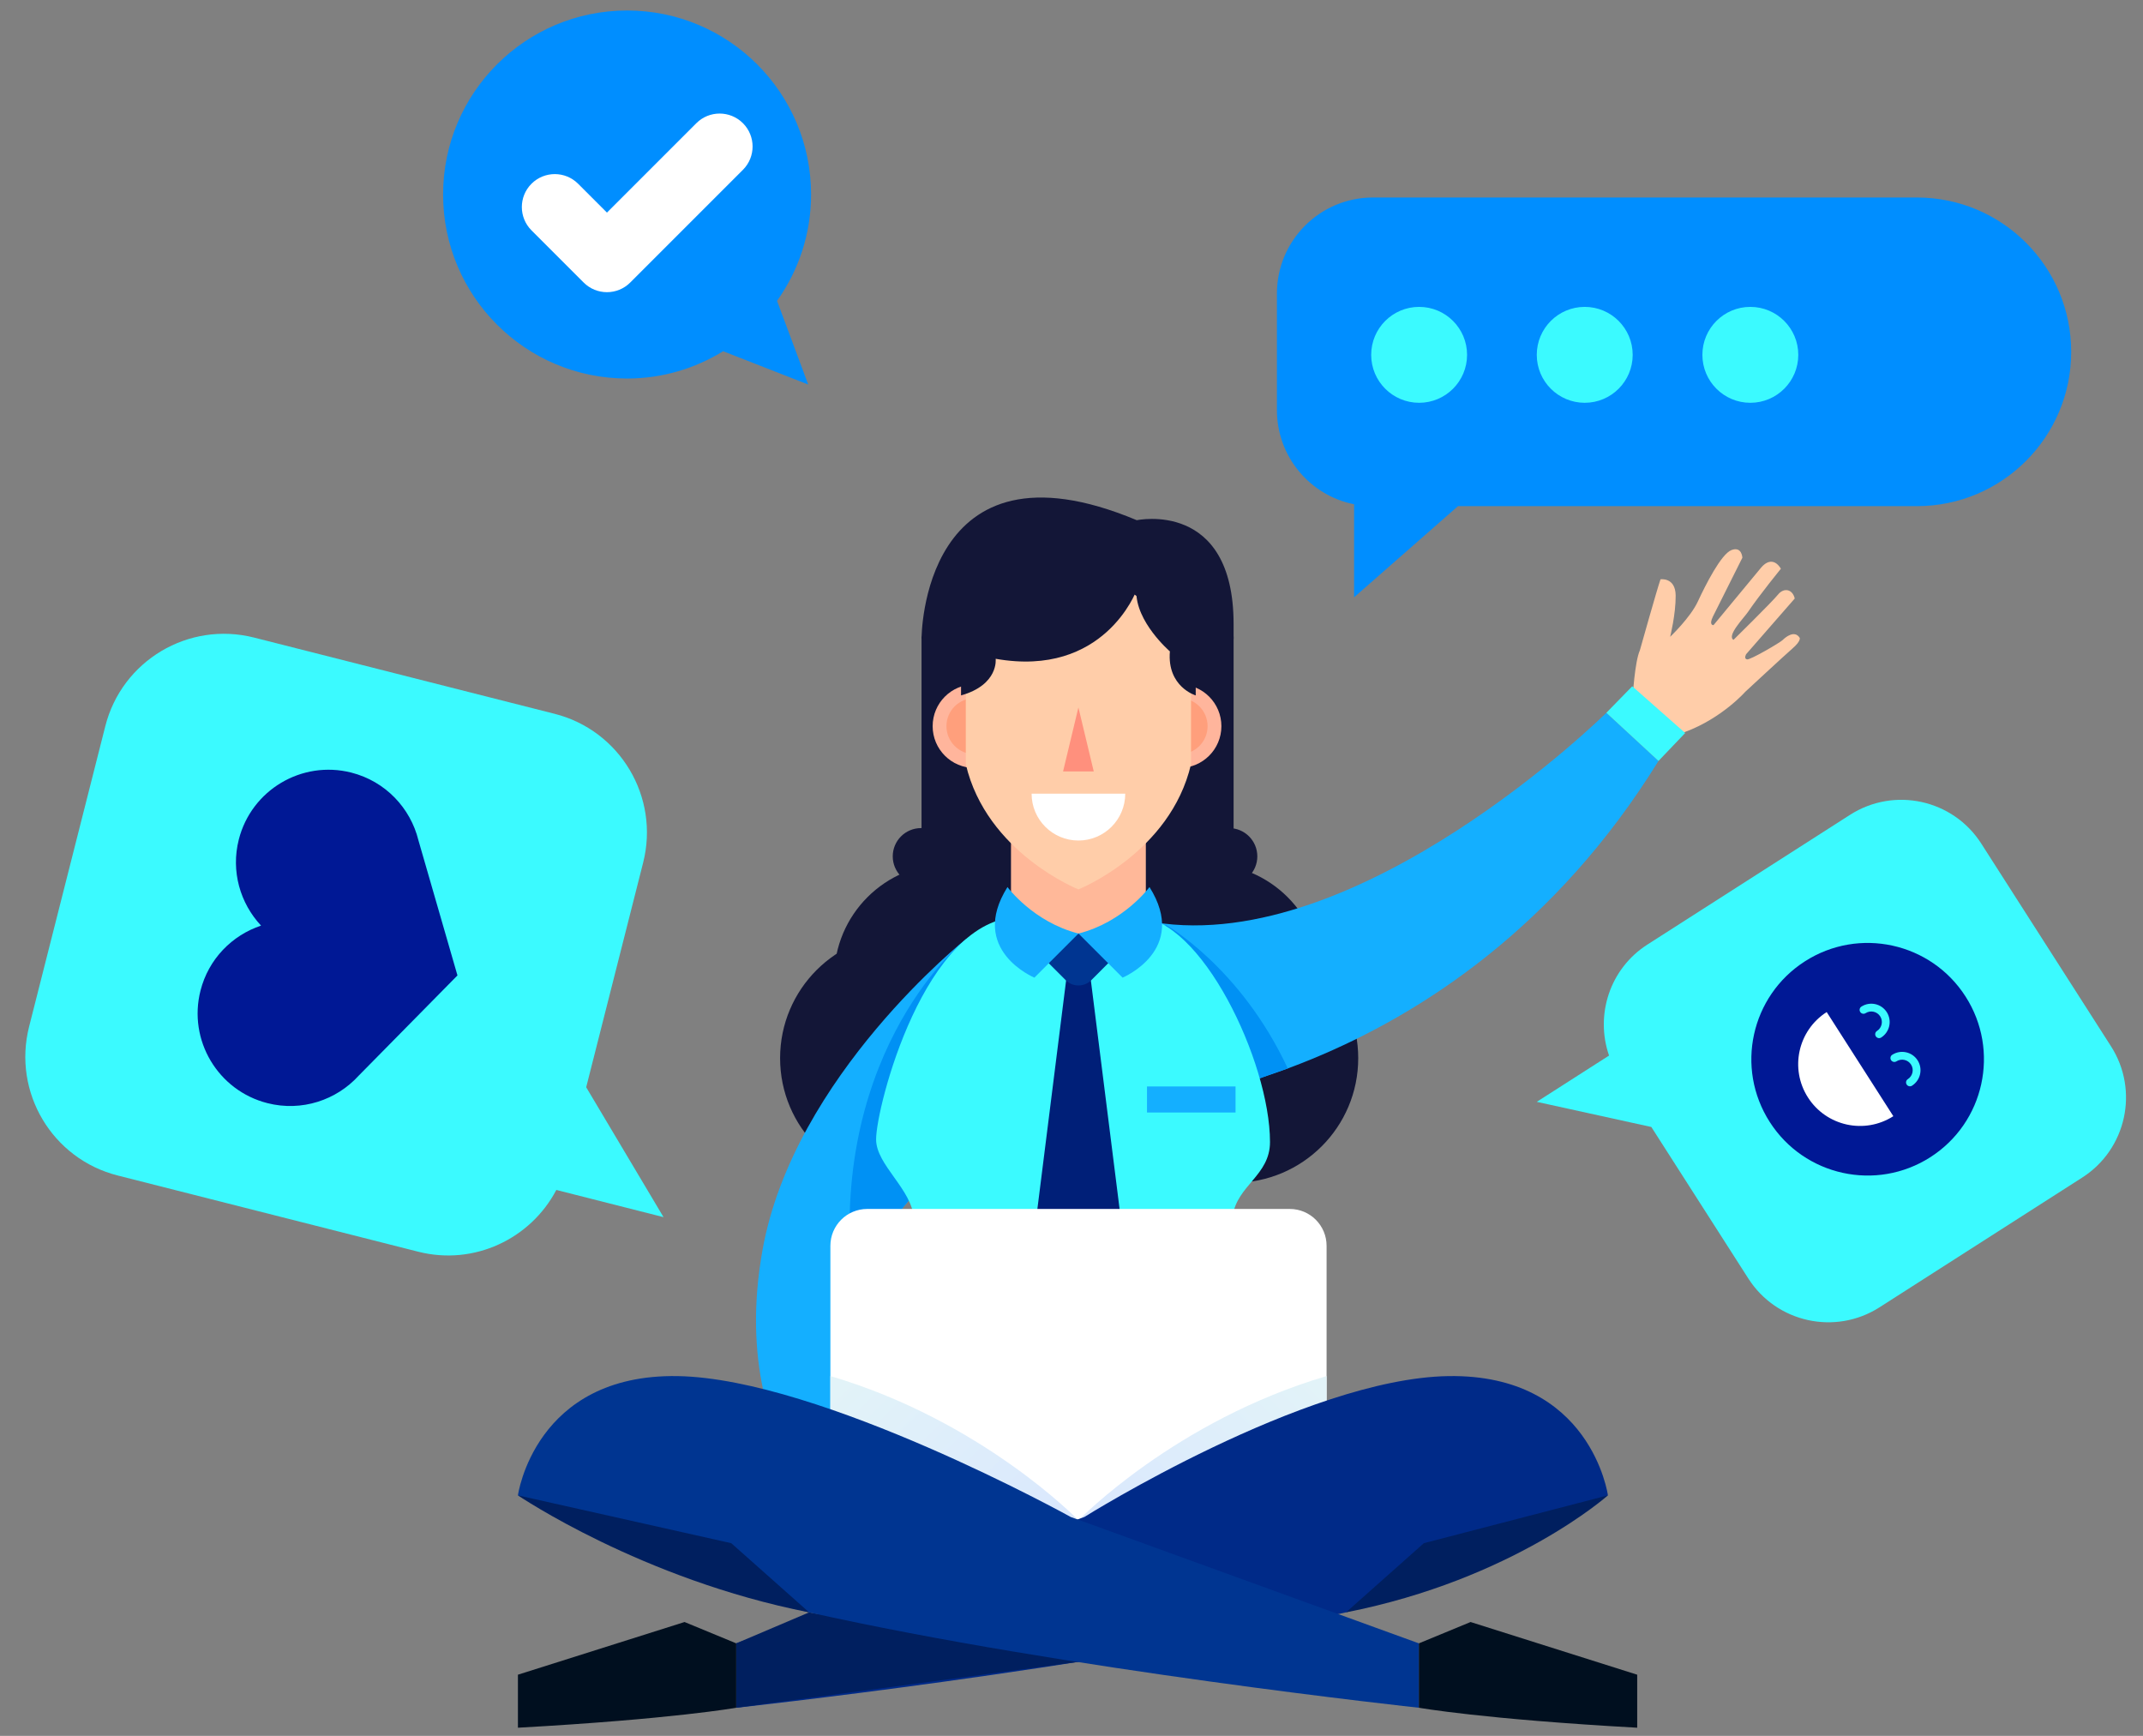 <?xml version="1.0" encoding="utf-8"?>
<!-- Generator: Adobe Illustrator 16.0.0, SVG Export Plug-In . SVG Version: 6.00 Build 0)  -->
<!DOCTYPE svg PUBLIC "-//W3C//DTD SVG 1.1//EN" "http://www.w3.org/Graphics/SVG/1.1/DTD/svg11.dtd">
<svg version="1.1" id="Layer_1" xmlns="http://www.w3.org/2000/svg" xmlns:xlink="http://www.w3.org/1999/xlink" x="0px" y="0px"
	 width="1154px" height="934.667px" viewBox="0 0 1154 934.667" enable-background="new 0 0 1154 934.667" xml:space="preserve">
<rect x="0" y="0" width="1154" height="934.667" fill="#808080" stroke="none"/>
<g>
	<g>
		<rect x="496.247" y="342.747" fill="#131637" width="168.041" height="206.275"/>
		<circle fill="#131637" cx="510.466" cy="526.4" r="61.273"/>
		<circle fill="#131637" cx="650.067" cy="526.4" r="61.273"/>
		<path fill="#131637" d="M731.4,569.769c0,37.058-30.046,67.103-67.113,67.103c-37.054,0-67.099-30.045-67.099-67.103
			c0-37.065,30.045-67.11,67.099-67.11C701.354,502.659,731.4,532.704,731.4,569.769z"/>
		<path fill="#131637" d="M554.292,569.769c0,37.058-30.044,67.103-67.11,67.103c-37.057,0-67.101-30.045-67.101-67.103
			c0-37.065,30.044-67.11,67.101-67.11C524.248,502.659,554.292,532.704,554.292,569.769z"/>
		<path fill="#131637" d="M677.063,461.099c0,8.411-6.818,15.218-15.218,15.218c-8.411,0-15.217-6.808-15.217-15.218
			c0-8.402,6.806-15.219,15.217-15.219C670.245,445.879,677.063,452.697,677.063,461.099z"/>
		<path fill="#131637" d="M511.175,461.099c0,8.411-6.816,15.218-15.218,15.218c-8.401,0-15.219-6.808-15.219-15.218
			c0-8.402,6.818-15.219,15.219-15.219C504.359,445.879,511.175,452.697,511.175,461.099z"/>
		<g>
			<path fill="#14AFFF" d="M520.472,505.392c0,0-93.034,73.731-109.865,167.688c-20.98,117.063,59.288,167.688,59.288,167.688
				l9.829-59.008c0,0-27.006-37.646-22.475-69.676c5.819-41.187,37.392-71.185,37.392-71.185S535.942,577.882,520.472,505.392z"/>
			<path fill="#0091F4" d="M498.102,588.196l18.799-79.568c0,0-74.15,61.943-56.789,190.049l0.047-0.065
				c9.679-34.082,34.482-57.711,34.482-57.711s0.403-0.951,1.065-2.74L498.102,588.196z"/>
			<g>
				<g>
					<path fill="#14AFFF" d="M621.405,496.552c0,0-23.837,37.074-18.101,99.478c0,0,178.935-6.892,289.777-186.292l-28.067-25.933
						C865.015,383.805,732.573,514.677,621.405,496.552z"/>
					<path fill="#FFCDA9" d="M879.198,375.469c0,0,1.101-19.172,3.869-25.317c0,0,9.326-33.196,11.115-38.231
						c0,0,8.074-1.232,8.16,8.764c0.083,9.997-2.964,22.203-2.964,22.203s10.853-10.286,14.9-18.994
						c4.056-8.71,12.551-25.654,18.173-27.733c5.612-2.079,5.809,4.159,5.809,4.159s-13.074,26.016-15.832,31.62
						c-2.417,4.924,0.298,4.662,0.298,4.662s21.624-26.155,25.514-30.828c3.878-4.671,7.925-4.289,10.77,0.457
						c0,0-11.441,14.025-17.718,23.256c-2.183,3.217-11.581,12.775-7.813,15.041c0,0,20.86-20.497,23.964-24.365
						c3.105-3.879,7.834-3.031,9.018,2.106l-26.156,29.961c0,0-1.436,2.435,0.465,2.825c1.717,0.354,17.776-9.016,19.221-10.462
						c1.455-1.444,6.379-5.595,9.165-1.119c0,0,0.738,1.66-3.823,5.614c-4.559,3.972-25.54,23.433-25.54,23.433
						s-12.507,14.23-32.414,21.597c-20.058,7.413-26.294,1.567-14.816,5.688l-5.417-10.293L879.198,375.469z"/>
					<polygon fill="#3BFAFF" points="907.47,394.678 878.955,369.518 865.015,383.805 893.082,409.738 					"/>
				</g>
				<path fill="#0091F4" d="M627.483,497.819c0,0,40.359,22.512,65.974,77.49c-16.72,5.379-28.18,10.995-28.18,10.995
					l-23.953-27.567"/>
			</g>
			<path fill="#3BFAFF" d="M683.89,614.911c0-43.22-37.261-121.146-71.577-121.146h4.924h-36.461h-0.028H549.21l0,0
				c-51.361,0-77.498,102.609-77.432,119.768c0.055,13.94,19.497,26.79,20.337,42.828c2.274,43.146-1.39,96.028,3.841,154.046
				c0,0,17.689,35.862,84.808,28.311c67.112,7.552,73.258-25.132,73.258-25.132c5.278-58.474,7.479-115.264,9.724-158.632
				C666.135,638.16,683.89,633.002,683.89,614.911z"/>
			<rect x="617.654" y="584.998" fill="#14AFFF" width="47.688" height="14.023"/>
			<polygon fill="#001F78" points="586.696,522.083 578.325,522.083 578.358,524.646 574.827,522.083 549.21,725.849 
				580.765,733.291 612.313,725.849 			"/>
			<path opacity="0.51" fill="#3BD2FF" d="M492.927,683.188c1.53,24.738,3.58,51.566,5.949,80.632l49.832,6.771l118.482-12.301
				c0,0,7.505-6.659,15.433-16.587c1.659-21.037,3.075-40.733,4.222-59.316C592.496,713.318,515.66,691.318,492.927,683.188z"/>
			<path fill="#003591" d="M587.647,527.77l9.428-9.437l-16.311-16.318l-16.317,16.318l9.438,9.437
				C577.681,531.566,583.845,531.566,587.647,527.77z"/>
			<g>
				<g>
					<g>
						<path fill="#FFB59C" d="M612.694,391.004c0,12.43,10.08,22.5,22.511,22.5c12.43,0,22.511-10.07,22.511-22.5
							s-10.081-22.511-22.511-22.511C622.774,368.493,612.694,378.574,612.694,391.004z"/>
						<path fill="#FF9F7C" d="M620.125,391.004c0,8.326,6.753,15.077,15.08,15.077c8.325,0,15.078-6.751,15.078-15.077
							c0-8.328-6.753-15.079-15.078-15.079C626.878,375.925,620.125,382.676,620.125,391.004z"/>
					</g>
					<g>
						<path fill="#FFB59C" d="M502.232,391.004c0,12.43,10.081,22.5,22.511,22.5c12.429,0,22.51-10.07,22.51-22.5
							s-10.081-22.511-22.51-22.511C512.313,368.493,502.232,378.574,502.232,391.004z"/>
						<circle fill="#FF9F7C" cx="524.743" cy="391.004" r="15.079"/>
					</g>
					<rect x="544.418" y="430.047" fill="#FFB899" width="72.612" height="72.612"/>
					<path fill="#FFCDA9" d="M586.911,295.733l-9.726,4.25l-2.649-4.25l-54.457,41.083v74.692
						c11.143,47.707,60.641,67.382,60.641,67.382s49.504-19.675,60.637-67.382v-74.692L586.911,295.733z"/>
					<polygon fill="#FF907D" points="588.982,415.369 580.721,380.915 572.458,415.369 					"/>
				</g>
				<path fill="#FFFFFF" d="M580.721,452.575c13.921,0,25.212-11.283,25.212-25.214h-50.417
					C555.515,441.292,566.798,452.575,580.721,452.575z"/>
			</g>
			<g>
				<path fill="#14AFFF" d="M580.765,502.659L557.025,526.4c0,0-35.827-14.837-14.5-48.77
					C542.526,477.63,556.326,496.45,580.765,502.659z"/>
				<path fill="#14AFFF" d="M580.765,502.659l23.741,23.741c0,0,35.817-14.837,14.494-48.77
					C619,477.63,605.196,496.45,580.765,502.659z"/>
			</g>
			<path fill="#FFFFFF" d="M714.363,830.92H447.16V670.795c0-10.966,8.888-19.844,19.844-19.844h227.516
				c10.955,0,19.843,8.878,19.843,19.844V830.92z"/>
			<linearGradient id="SVGID_1_" gradientUnits="userSpaceOnUse" x1="458.732" y1="736.996" x2="587.572" y2="865.835">
				<stop  offset="0" style="stop-color:#E2F3F8"/>
				<stop  offset="1" style="stop-color:#D7E4FF"/>
			</linearGradient>
			<path fill="url(#SVGID_1_)" d="M580.263,818.137c0,0-51.706-53.218-133.103-77.201v24.88L580.263,818.137z"/>
			
				<linearGradient id="SVGID_2_" gradientUnits="userSpaceOnUse" x1="762.692" y1="736.996" x2="891.533" y2="865.836" gradientTransform="matrix(-1 0 0 1 1465.482 0)">
				<stop  offset="0" style="stop-color:#E2F3F8"/>
				<stop  offset="1" style="stop-color:#D7E4FF"/>
			</linearGradient>
			<path fill="url(#SVGID_2_)" d="M581.261,818.137c0,0,51.715-53.218,133.103-77.201v24.88L581.261,818.137z"/>
		</g>
		<g>
			<g>
				<path fill="#002A88" d="M396.461,884.856v34.669c0,0,190.599-20.542,328.364-51.36c0,0,62.712-19.35,141.038-62.999
					c0,0-8.989-65.496-86.03-64.21c-77.041,1.287-195.896,75.847-195.896,75.847L396.461,884.856z"/>
				<polyline fill="#001F5F" points="581.261,894.741 576.374,893.845 435.708,868.165 396.461,884.856 396.461,919.525 				"/>
				<path fill="#001F5F" d="M724.825,868.165l41.916-37.244l99.122-25.755C865.863,805.166,814.997,850.448,724.825,868.165z"/>
			</g>
			<g>
				<path fill="#003591" d="M764.073,884.856v34.669c0,0-190.599-20.542-328.365-51.36c0,0-78.477-19.35-156.805-62.999
					c0,0,8.989-65.496,86.031-64.21c77.041,1.287,211.656,75.847,211.656,75.847L764.073,884.856z"/>
				<path fill="#001F5F" d="M435.708,868.165l-41.923-37.244l-114.882-25.755C278.903,805.166,345.538,850.448,435.708,868.165z"/>
			</g>
		</g>
		<path fill="#000F1F" d="M396.461,919.525c0,0-34.251,6.126-117.558,10.752v-28.543l89.733-28.366l27.825,11.488V919.525z"/>
		<path fill="#000F1F" d="M764.073,919.525c0,0,34.241,6.126,117.558,10.752v-28.543l-89.731-28.366l-27.826,11.488V919.525z"/>
	</g>
	<path fill="#131637" d="M611.921,318.055c0,0-17.345,47.016-75.756,36.665c0,0,1.791,13.95-18.648,19.723v-12.429l-18.604-12.878
		l-1.836-6.053l12.317-39.377l40.087-7.972l31.715,5.575h51.173l20.824,18.333l-9.297,42.857v11.945c0,0-15.509-4.579-13.915-23.713
		C629.981,350.73,611.388,334.784,611.921,318.055z"/>
	<path fill="#131637" d="M496.247,343.997c0,0-0.29-112.568,115.916-63.893c0,0,52.125-11.19,52.125,55.931c0,3.058,0,7.962,0,7.962
		l-2.441,9.698l-36.066-22.827l-26.653-19.274l-27.068,2.853L496.247,343.997z"/>
	<path fill="#008EFF" d="M739.326,106.345h292.912c45.886,0,83.095,37.206,83.095,83.093l0,0c0,45.887-37.209,83.093-83.095,83.093
		H785.131l-55.959,49.078v-50.084c-23.688-4.717-41.552-25.614-41.552-50.698v-62.775
		C687.62,129.499,710.773,106.345,739.326,106.345z"/>
	<path fill="#3BFAFF" d="M790.015,191.06c0,14.257-11.561,25.822-25.818,25.822c-14.259,0-25.821-11.564-25.821-25.822
		s11.563-25.82,25.821-25.82C778.454,165.24,790.015,176.803,790.015,191.06z"/>
	<path fill="#3BFAFF" d="M879.198,191.06c0,14.257-11.563,25.822-25.829,25.822c-14.257,0-25.821-11.564-25.821-25.822
		s11.564-25.82,25.821-25.82C867.636,165.24,879.198,176.803,879.198,191.06z"/>
	<path fill="#3BFAFF" d="M968.371,191.06c0,14.257-11.563,25.822-25.82,25.822c-14.267,0-25.82-11.564-25.82-25.822
		s11.554-25.82,25.82-25.82C956.809,165.24,968.371,176.803,968.371,191.06z"/>
</g>
<g>
	<path fill="#3BFAFF" d="M56.702,391.013L15.663,552.826c-8.943,35.296,12.403,71.159,47.696,80.111l161.833,41.038
		c30.128,7.646,60.527-6.91,74.393-33.253l57.721,14.642l-41.645-69.937l30.679-120.963c8.943-35.303-12.412-71.167-47.696-80.119
		l-161.833-41.047C101.516,334.346,65.653,355.709,56.702,391.013z"/>
	<path fill="#001895" d="M189.161,415.994c-26.688-6.761-53.804,9.391-60.574,36.069c-4.335,17.092,0.774,34.343,11.993,46.325
		c-15.582,5.204-28.283,17.923-32.619,35.035c-6.771,26.676,9.38,53.794,36.068,60.564c18.472,4.682,37.15-1.633,49.142-14.819
		l53.17-53.953l-21.027-72.779C221.052,435.147,207.633,420.693,189.161,415.994z"/>
</g>
<g>
	<g>
		<path fill="#3BFAFF" d="M1136.777,563.375l-69.852-109.131c-15.238-23.806-46.876-30.743-70.685-15.507l-109.117,69.852
			c-20.319,13.009-28.218,37.944-20.654,59.772l-38.922,24.918l61.693,13.539l52.22,81.574
			c15.234,23.806,46.876,30.743,70.681,15.507l109.128-69.844C1145.066,618.819,1152.013,587.179,1136.777,563.375z"/>
	</g>
	<path fill="#001895" d="M971.971,517.606c-29.131,18.65-37.636,57.366-18.984,86.498c18.638,29.12,57.366,37.625,86.496,18.986
		c29.131-18.652,37.616-57.375,18.978-86.5C1039.818,507.459,1001.092,498.965,971.971,517.606z"/>
	<g>
		<g>
			<path fill="#3BFAFF" d="M1010.127,558c-0.623-0.969-0.344-2.265,0.625-2.889c2.649-1.697,3.423-5.213,1.735-7.86
				c-1.688-2.64-5.223-3.422-7.871-1.726c-0.979,0.623-2.266,0.336-2.893-0.643c-0.623-0.973-0.341-2.266,0.636-2.882
				c4.598-2.946,10.714-1.604,13.661,2.983c2.939,4.597,1.594,10.714-3.003,13.66C1012.04,559.271,1010.752,558.98,1010.127,558z"/>
		</g>
		<g>
			<path fill="#3BFAFF" d="M1026.726,583.942c-0.613-0.968-0.344-2.265,0.636-2.888c2.648-1.698,3.422-5.214,1.732-7.852
				c-1.695-2.649-5.22-3.423-7.869-1.729c-0.969,0.627-2.265,0.33-2.892-0.643c-0.624-0.969-0.346-2.273,0.634-2.889
				c4.599-2.946,10.716-1.604,13.662,2.991c2.936,4.59,1.594,10.704-3.012,13.651
				C1028.646,585.212,1027.351,584.921,1026.726,583.942z"/>
		</g>
	</g>
	<path fill="#FFFFFF" d="M973.575,590.917c9.911,15.48,30.489,20.005,45.979,10.091l-35.891-56.07
		C968.185,554.85,963.661,575.439,973.575,590.917z"/>
</g>
<g>
	<g>
		<path fill="#008EFF" d="M418.439,162.004l16.785,45.04l-45.803-17.924c-15.068,9.26-32.748,14.696-51.743,14.696
			c-54.719,0-99.077-44.358-99.077-99.085c0-54.719,44.357-99.077,99.077-99.077c54.728,0,99.085,44.358,99.085,99.077
			C436.763,126.095,429.937,145.826,418.439,162.004z"/>
	</g>
	<g>
		<path fill="#FFFFFF" d="M326.842,157.323c-4.542,0-9.083-1.734-12.552-5.203l-28.086-28.087c-6.928-6.929-6.928-18.164,0-25.093
			c6.938-6.929,18.165-6.929,25.102,0l15.536,15.536l48.134-48.135c6.929-6.929,18.156-6.929,25.094,0
			c6.928,6.937,6.928,18.164,0,25.093l-60.687,60.686C335.925,155.589,331.384,157.323,326.842,157.323z"/>
	</g>
</g>
</svg>
